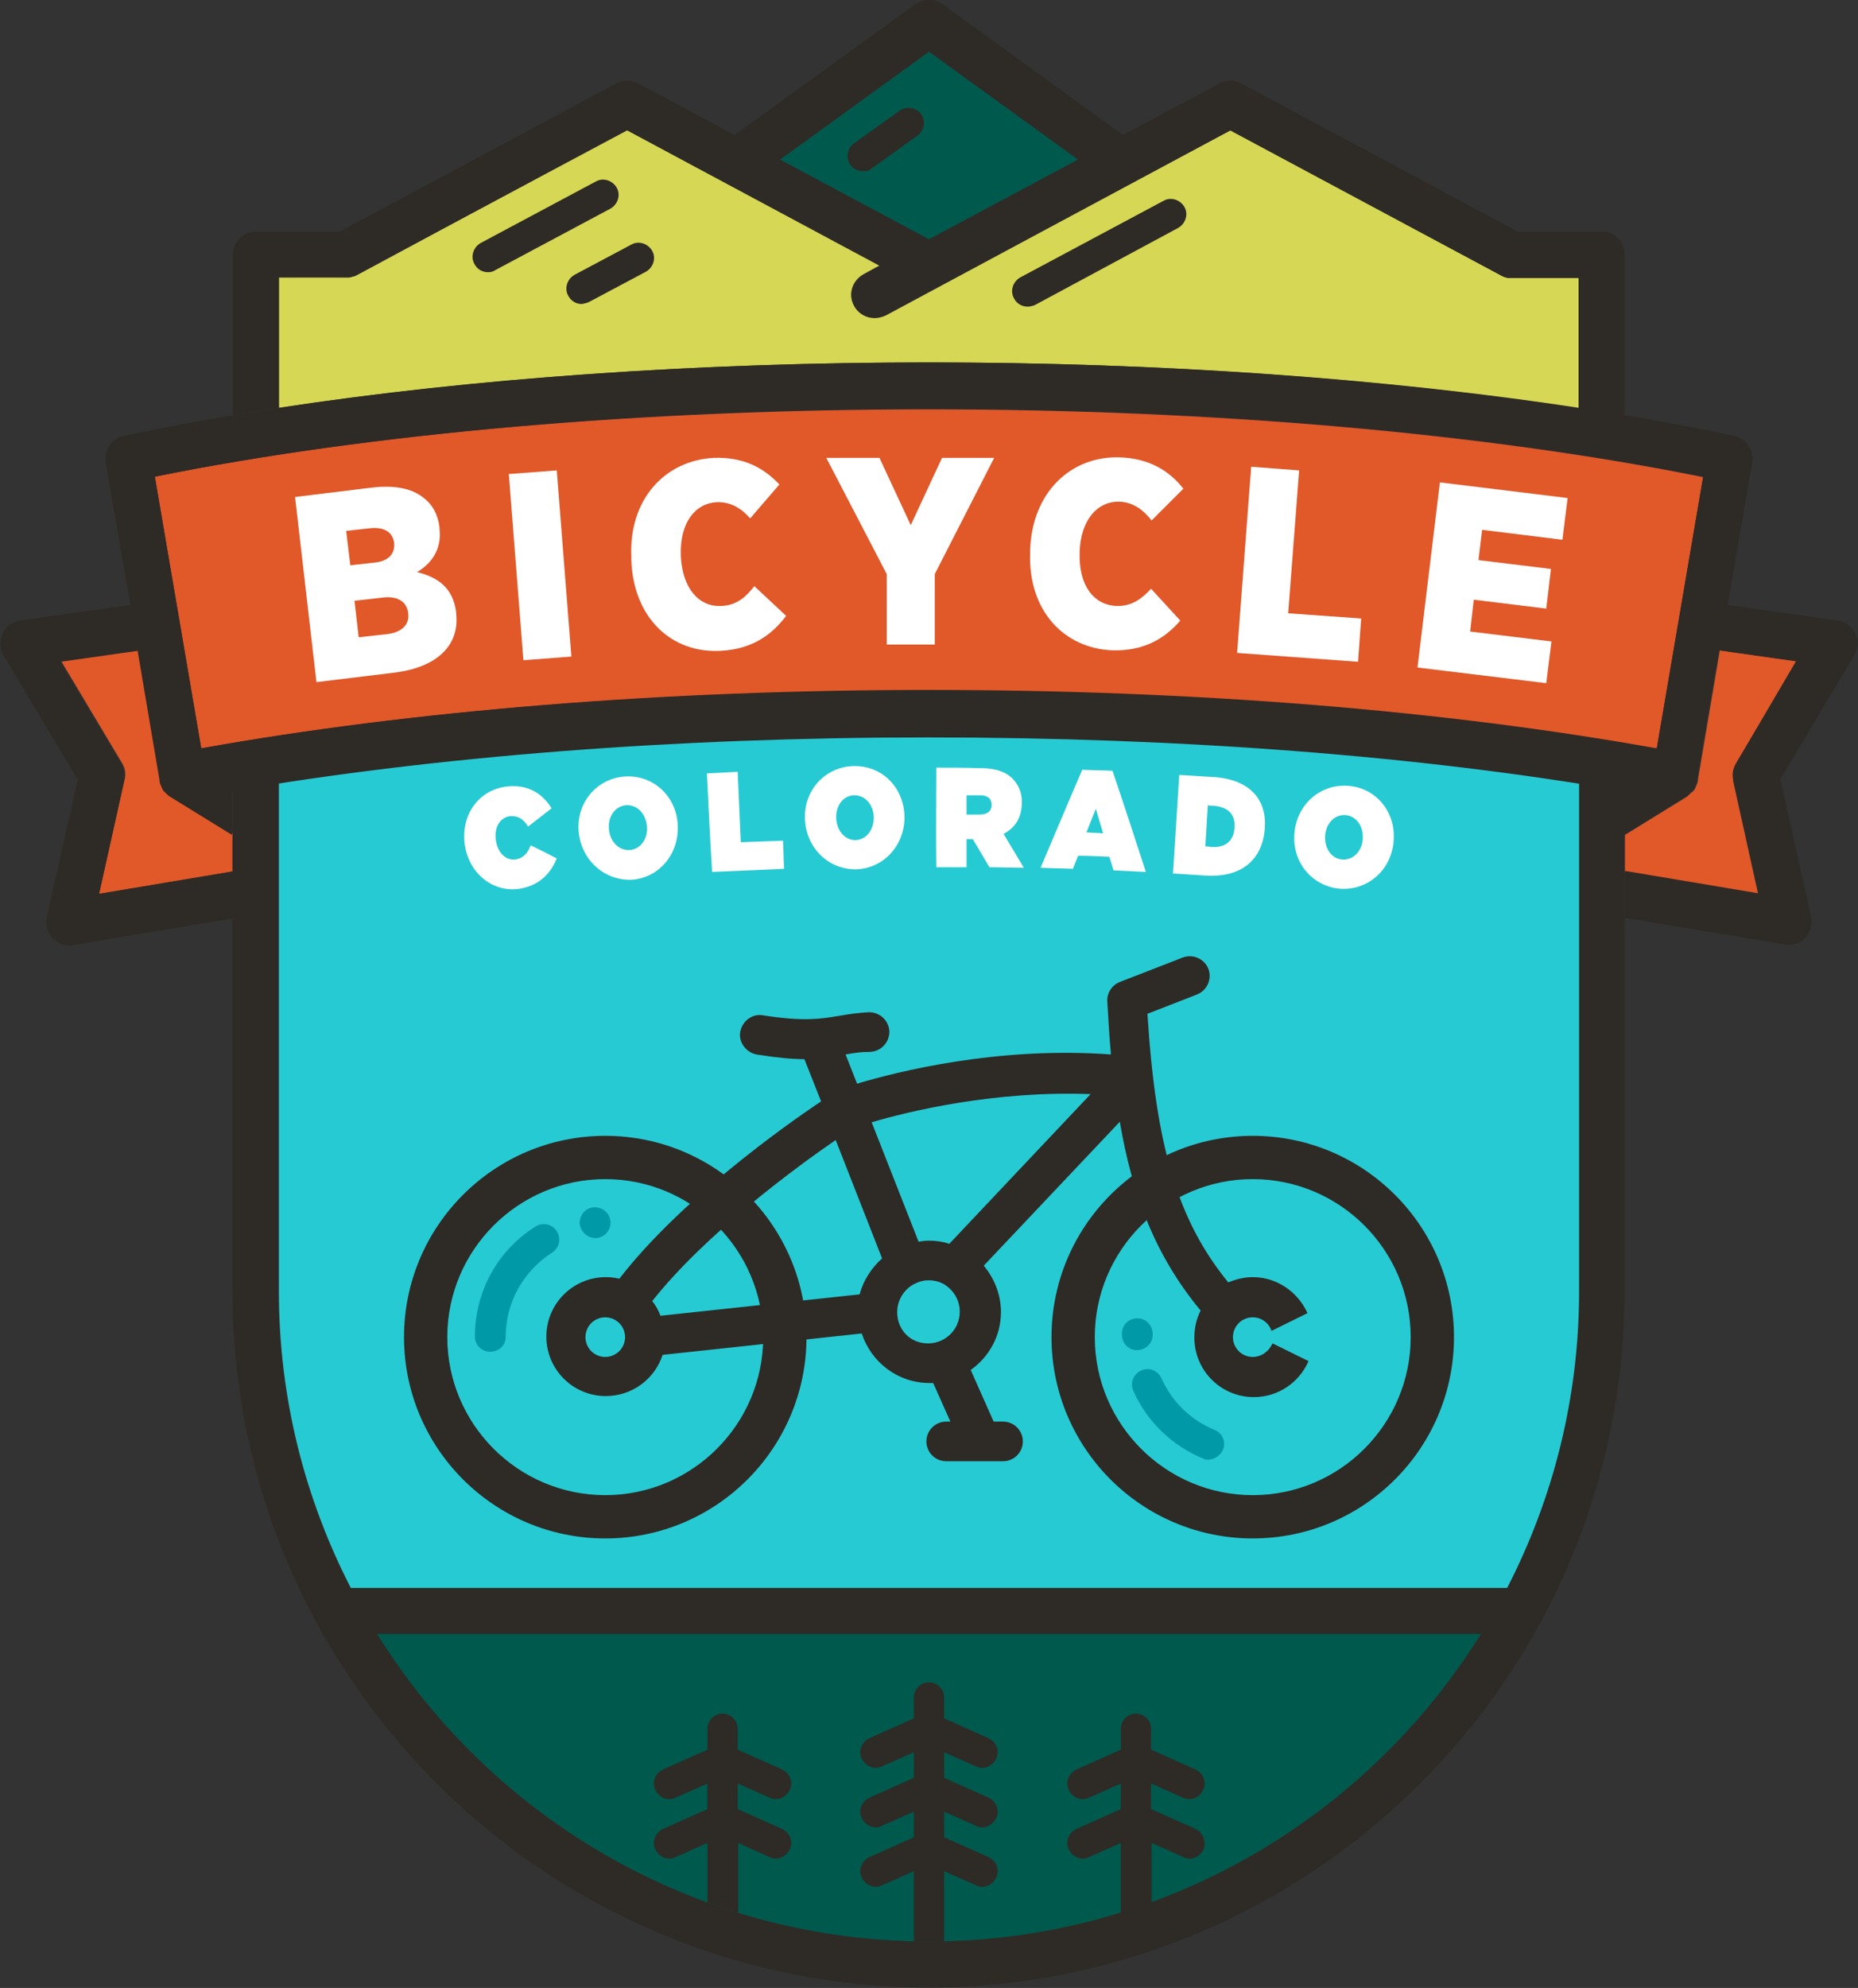 <?xml version="1.0" encoding="utf-8"?>
<!-- Generator: Adobe Illustrator 19.2.1, SVG Export Plug-In . SVG Version: 6.00 Build 0)  -->
<svg version="1.1" id="Layer_1" xmlns="http://www.w3.org/2000/svg" xmlns:xlink="http://www.w3.org/1999/xlink" x="0px" y="0px"
	 viewBox="0 0 356.4 381.2" style="enable-background:new 0 0 356.4 381.2;" xml:space="preserve">
<rect x="0" y="0" width="356.4" height="381.2" fill="#333333" stroke="none"/>
<style type="text/css">
	.st0{fill:#00594D;}
	.st1{fill:#26CAD3;}
	.st2{fill:#E15829;}
	.st3{fill:#D5D755;}
	.st4{fill:#2E2A25;}
	.st5{fill:#0099A8;}
	.st6{fill:#FFFFFF;}
</style>
<g>
	<path class="st0" d="M178.2,372.3c44.6,0,83.9-23.6,105.9-59H72.3C94.3,348.7,133.5,372.3,178.2,372.3z"/>
	<path class="st1" d="M53.5,150v97.6c0,20.5,5,39.8,13.8,56.9h221.9c8.8-17.1,13.8-36.4,13.8-56.9V150c-37.2-5.8-79.9-8.8-124.7-8.8
		C133.4,141.2,90.7,144.2,53.5,150z"/>
	<g>
		<path class="st2" d="M178.2,132.4c50.8,0,98.9,3.9,139.6,11.2l8.9-52.1c-41.6-8.4-94.1-13-148.5-13S71.3,83,29.7,91.4l8.9,52.1
			C79.3,136.2,127.4,132.4,178.2,132.4z"/>
		<path class="st2" d="M333,146.4l11.7-19.6l-14.8-2.1l-4.2,24.8c0,0,0,0.1,0,0.1c0,0.3-0.1,0.5-0.2,0.8c0,0,0,0,0,0
			c-0.1,0.2-0.2,0.5-0.3,0.7c0,0.1-0.1,0.1-0.1,0.2c-0.1,0.2-0.3,0.4-0.5,0.6c0,0,0,0-0.1,0c-0.2,0.2-0.3,0.3-0.5,0.5
			c0,0-0.1,0-0.1,0.1c0,0-0.1,0-0.1,0.1c0,0-0.1,0.1-0.1,0.1l-12,7.4v7.3l25.6,4.3l-4.8-21.7C332.3,148.6,332.5,147.4,333,146.4z"/>
		<path class="st2" d="M32.5,152.4C32.5,152.4,32.5,152.3,32.5,152.4c-0.1-0.1-0.1-0.1-0.2-0.1c-0.2-0.1-0.4-0.3-0.5-0.5
			c0,0,0,0,0,0c-0.2-0.2-0.3-0.4-0.5-0.6c0-0.1-0.1-0.1-0.1-0.2c-0.1-0.2-0.2-0.4-0.3-0.7c0,0,0,0,0,0c-0.1-0.2-0.2-0.5-0.2-0.8
			c0,0,0-0.1,0-0.1l-4.2-24.8l-14.8,2.1l11.7,19.6c0.6,1,0.8,2.1,0.5,3.2L19,171.4l25.6-4.3v-7.3l-12-7.4
			C32.6,152.4,32.6,152.4,32.5,152.4z"/>
	</g>
	<path class="st3" d="M302.9,78.3v-25H290c-0.1,0-0.1,0-0.2,0c-0.2,0-0.3,0-0.5,0c-0.1,0-0.3,0-0.4-0.1c-0.1,0-0.3-0.1-0.4-0.1
		c-0.1-0.1-0.3-0.1-0.4-0.2c-0.1,0-0.1,0-0.2-0.1L236,25l-66.2,35.4c-0.7,0.4-1.4,0.5-2.1,0.5c-1.6,0-3.1-0.8-3.9-2.3
		c-1.2-2.2-0.3-4.8,1.8-6l3.1-1.7l-48.5-26L68.4,52.8c-0.1,0-0.1,0-0.2,0.1C68.1,52.9,68,53,67.8,53c-0.1,0-0.3,0.1-0.4,0.1
		c-0.1,0-0.3,0.1-0.4,0.1c-0.2,0-0.3,0-0.5,0c-0.1,0-0.1,0-0.2,0H53.5v25l0,0c37.2-5.7,80.4-8.7,124.7-8.7
		C222.5,69.5,265.7,72.6,302.9,78.3z"/>
	<polygon class="st0" points="206.8,30.6 178.2,9.9 149.6,30.6 178.2,45.9 	"/>
	<path class="st4" d="M355.9,121.5c-0.6-1.3-1.9-2.3-3.4-2.5l-21.1-3l4.7-27.3c0.4-2.3-1.1-4.6-3.4-5.1
		c-42.8-9.1-97.7-14.1-154.5-14.1s-111.6,5-154.5,14.1c-2.3,0.5-3.8,2.7-3.4,5.1l4.7,27.3l-21.1,3c-1.5,0.2-2.7,1.1-3.4,2.5
		c-0.6,1.3-0.6,2.9,0.2,4.2l14.2,23.8L9,175.9c-0.3,1.4,0.1,2.9,1.1,4c0.8,0.9,2,1.4,3.2,1.4c0.2,0,0.5,0,0.7-0.1l30.7-5.1v-9
		L19,171.4l4.8-21.7c0.2-1.1,0.1-2.3-0.5-3.2l-11.7-19.6l14.8-2.1l4.2,24.8c0,0,0,0.1,0,0.1c0,0.3,0.1,0.5,0.2,0.8c0,0,0,0,0,0
		c0.1,0.2,0.2,0.5,0.3,0.7c0,0.1,0.1,0.1,0.1,0.2c0.1,0.2,0.3,0.4,0.5,0.6c0,0,0,0,0,0c0.2,0.2,0.4,0.3,0.5,0.5c0,0,0.1,0,0.1,0.1
		c0,0,0.1,0,0.1,0c0,0,0.1,0.1,0.1,0.1l12,7.4v-8.4c0,0,0,0,0,0c39.2-6.7,85.1-10.3,133.5-10.3c48.4,0,94.3,3.5,133.5,10.3
		c0,0,0,0,0,0v8.4l12-7.4c0,0,0.1-0.1,0.1-0.1c0,0,0.1,0,0.1-0.1c0,0,0.1,0,0.1-0.1c0.2-0.1,0.4-0.3,0.5-0.5c0,0,0,0,0.1,0
		c0.2-0.2,0.3-0.4,0.5-0.6c0-0.1,0.1-0.1,0.1-0.2c0.1-0.2,0.2-0.4,0.3-0.7c0,0,0,0,0,0c0.1-0.2,0.2-0.5,0.2-0.8c0,0,0-0.1,0-0.1
		l4.2-24.8l14.8,2.1L333,146.4c-0.6,1-0.8,2.1-0.5,3.2l4.8,21.7l-25.6-4.3v9l30.7,5.1c0.2,0,0.5,0.1,0.7,0.1c1.2,0,2.4-0.5,3.2-1.4
		c1-1.1,1.4-2.6,1.1-4l-5.9-26.4l14.2-23.8C356.5,124.4,356.6,122.8,355.9,121.5z M317.8,143.5c-40.7-7.3-88.8-11.2-139.6-11.2
		c-50.8,0-98.9,3.9-139.6,11.2l-8.9-52.1c41.6-8.4,94.1-13,148.5-13S285,83,326.7,91.4L317.8,143.5z"/>
	<g>
		<path class="st4" d="M187.2,361.5c0.4,0.2,0.8,0.3,1.2,0.3c1.1,0,2.2-0.7,2.7-1.8c0.7-1.5,0-3.2-1.5-3.9l-8.5-3.8v-4.9l6.1,2.7
			c0.4,0.2,0.8,0.3,1.2,0.3c1.1,0,2.2-0.7,2.7-1.8c0.7-1.5,0-3.2-1.5-3.9l-8.5-3.8v-4.9l6.1,2.7c0.4,0.2,0.8,0.3,1.2,0.3
			c1.1,0,2.2-0.7,2.7-1.8c0.7-1.5,0-3.2-1.5-3.9l-8.5-3.8v-4c0-1.6-1.3-2.9-2.9-2.9c-1.6,0-2.9,1.3-2.9,2.9v4l-8.5,3.8
			c-1.5,0.7-2.2,2.4-1.5,3.9c0.5,1.1,1.6,1.8,2.7,1.8c0.4,0,0.8-0.1,1.2-0.3l6.1-2.7v4.9l-8.5,3.8c-1.5,0.7-2.2,2.4-1.5,3.9
			c0.5,1.1,1.6,1.8,2.7,1.8c0.4,0,0.8-0.1,1.2-0.3l6.1-2.7v4.9l-8.5,3.8c-1.5,0.7-2.2,2.4-1.5,3.9c0.5,1.1,1.6,1.8,2.7,1.8
			c0.4,0,0.8-0.1,1.2-0.3l6.1-2.7v13.5c1,0,2,0,2.9,0s2,0,2.9,0v-13.5L187.2,361.5z"/>
		<path class="st4" d="M229.3,350.7l-8.5-3.8V342l6.1,2.7c0.4,0.2,0.8,0.3,1.2,0.3c1.1,0,2.2-0.7,2.7-1.8c0.7-1.5,0-3.2-1.5-3.9
			l-8.5-3.8v-4c0-1.6-1.3-2.9-2.9-2.9s-2.9,1.3-2.9,2.9v4l-8.5,3.8c-1.5,0.7-2.2,2.4-1.5,3.9c0.5,1.1,1.6,1.8,2.7,1.8
			c0.4,0,0.8-0.1,1.2-0.3l6.1-2.7v4.9l-8.5,3.8c-1.5,0.7-2.2,2.4-1.5,3.9c0.5,1.1,1.6,1.8,2.7,1.8c0.4,0,0.8-0.1,1.2-0.3l6.1-2.7
			v13.4c2-0.6,4-1.3,5.9-2v-11.4l6.1,2.7c0.4,0.2,0.8,0.3,1.2,0.3c1.1,0,2.2-0.7,2.7-1.8C231.4,353.1,230.8,351.4,229.3,350.7z"/>
		<path class="st4" d="M147.6,356.1c0.4,0.2,0.8,0.3,1.2,0.3c1.1,0,2.2-0.7,2.7-1.8c0.7-1.5,0-3.2-1.5-3.9l-8.5-3.8V342l6.1,2.7
			c0.4,0.2,0.8,0.3,1.2,0.3c1.1,0,2.2-0.7,2.7-1.8c0.7-1.5,0-3.2-1.5-3.9l-8.5-3.8v-4c0-1.6-1.3-2.9-2.9-2.9s-2.9,1.3-2.9,2.9v4
			l-8.5,3.8c-1.5,0.7-2.2,2.4-1.5,3.9c0.5,1.1,1.6,1.8,2.7,1.8c0.4,0,0.8-0.1,1.2-0.3l6.1-2.7v4.9l-8.5,3.8
			c-1.5,0.7-2.2,2.4-1.5,3.9c0.5,1.1,1.6,1.8,2.7,1.8c0.4,0,0.8-0.1,1.2-0.3l6.1-2.7v11.4c1.9,0.7,3.9,1.4,5.9,2v-13.4L147.6,356.1z
			"/>
	</g>
	<path class="st4" d="M302.9,150v97.6c0,20.5-5,39.8-13.8,56.9H67.2c-8.8-17.1-13.8-36.4-13.8-56.9V150c-3,0.5-5.9,0.9-8.8,1.4v96.2
		c0,73.6,59.9,133.5,133.5,133.5c73.6,0,133.5-59.9,133.5-133.5v-96.2C308.8,151,305.9,150.5,302.9,150z M178.2,372.3
		c-44.6,0-83.9-23.6-105.9-59h211.8C262.1,348.7,222.8,372.3,178.2,372.3z M307.3,44.4h-16.2l-53-28.4c-1.3-0.7-2.9-0.7-4.2,0
		l-18.5,9.9L180.8,0.8c-1.5-1.1-3.6-1.1-5.2,0l-34.7,25.1L122.4,16c-1.3-0.7-2.9-0.7-4.2,0l-53,28.4H49.1c-2.4,0-4.4,2-4.4,4.4v30.8
		c2.9-0.5,5.9-1,8.8-1.4v-25h12.8c0.1,0,0.1,0,0.2,0c0.2,0,0.3,0,0.5,0c0.1,0,0.3,0,0.4-0.1c0.1,0,0.3-0.1,0.4-0.1
		c0.2-0.1,0.3-0.1,0.4-0.2c0.1,0,0.1,0,0.2-0.1L120.3,25l48.5,26l-3.1,1.7c-2.2,1.2-3,3.8-1.8,6c0.8,1.5,2.3,2.3,3.9,2.3
		c0.7,0,1.4-0.2,2.1-0.5L236,25l51.9,27.8c0.1,0,0.1,0,0.2,0.1c0.1,0.1,0.3,0.1,0.4,0.2c0.1,0,0.3,0.1,0.4,0.1
		c0.1,0,0.3,0.1,0.4,0.1c0.2,0,0.3,0,0.5,0c0.1,0,0.1,0,0.2,0h12.8v25c3,0.5,5.9,0.9,8.8,1.4V48.9C311.7,46.4,309.7,44.4,307.3,44.4
		z M149.6,30.6l28.6-20.7l28.6,20.7l-28.6,15.3L149.6,30.6z"/>
	<path class="st4" d="M116.1,217.8c-21.3,0-38.6,17.3-38.6,38.6s17.3,38.6,38.6,38.6c21.3,0,38.6-17.3,38.6-38.6
		S137.4,217.8,116.1,217.8z M116.1,286.7c-16.7,0-30.3-13.6-30.3-30.3s13.6-30.3,30.3-30.3c16.7,0,30.3,13.6,30.3,30.3
		S132.8,286.7,116.1,286.7z M240.3,217.8c-21.3,0-38.6,17.3-38.6,38.6s17.3,38.6,38.6,38.6s38.6-17.3,38.6-38.6
		S261.6,217.8,240.3,217.8z M240.3,286.7c-16.7,0-30.3-13.6-30.3-30.3s13.6-30.3,30.3-30.3c16.7,0,30.3,13.6,30.3,30.3
		S257,286.7,240.3,286.7z"/>
	<path class="st5" d="M114.2,237.4c-1.5,0-2.8-1.2-3-2.7c-0.1-1.6,1-3,2.6-3.2l0.1,0c1.6-0.1,3.1,1.1,3.2,2.7s-1,3-2.6,3.2
		c0,0-0.1,0-0.1,0C114.4,237.4,114.3,237.4,114.2,237.4z M97,256.4c0-6.6,3.3-12.6,8.9-16.2c1.4-0.9,1.8-2.7,0.9-4.1
		c-0.9-1.4-2.7-1.8-4.1-0.9c-7.3,4.6-11.6,12.5-11.6,21.1c0,1.6,1.3,2.9,2.9,2.9S97,258.1,97,256.4z M221.1,256l0-0.2
		c0-1.6-1.2-3-2.9-3c0,0-0.1,0-0.1,0c-1.6,0-2.9,1.3-2.9,2.9l0,0.2c0,1.6,1.2,3,2.9,3c0,0,0.1,0,0.1,0
		C219.8,258.8,221.1,257.6,221.1,256z M234.6,278c0.6-1.5-0.1-3.2-1.6-3.8c-4.6-1.9-8.2-5.4-10.2-9.9c-0.7-1.5-2.4-2.2-3.9-1.5
		c-1.5,0.7-2.2,2.4-1.5,3.9c2.6,5.9,7.4,10.5,13.4,13c0.4,0.2,0.7,0.2,1.1,0.2C233,279.8,234.1,279.1,234.6,278z"/>
	<g>
		<path class="st6" d="M56.6,95.3l14.7-1.8c4.3-0.5,7.7,0.1,10,2c1.6,1.2,2.7,3.1,3,5.6l0,0.2c0.5,4.1-1.6,6.8-4.3,8.4
			c4,1,6.9,3,7.5,7.7l0,0.2c0.7,6.1-3.6,10.4-12,11.4l-14.8,1.8L56.6,95.3z M75.6,104.1c-0.3-2.1-1.9-3.1-4.7-2.8l-4.5,0.5l0.8,6.6
			l4.4-0.5C74.3,107.7,75.8,106.4,75.6,104.1L75.6,104.1z M73.3,114.6l-5.3,0.6l0.8,7l5.4-0.6c2.8-0.3,4.4-1.8,4.1-4l0-0.1
			C78,115.4,76.3,114.2,73.3,114.6z"/>
		<path class="st6" d="M97.6,90.9l9.2-0.7l2.8,35.7l-9.2,0.7L97.6,90.9z"/>
		<path class="st6" d="M121.1,107.4l0-0.6c-0.5-11,6.4-18.5,15.8-19c5.6-0.2,9.5,1.8,12.6,5.1l-5.6,6.5c-1.6-1.8-3.6-3.2-6.4-3.1
			c-4.2,0.2-7.1,4-6.9,10.1l0,0.2c0.3,6.4,3.6,9.8,7.7,9.6c3.1-0.1,4.8-1.8,6.4-3.8l6.1,5.7c-2.8,3.7-6.6,6.4-12.6,6.7
			C128.9,125.3,121.5,118.6,121.1,107.4z"/>
		<path class="st6" d="M170.1,110.1l-11.6-22.3l10.2,0l6,12.9l6-12.9l10,0l-11.4,22.3l0,13.5l-9.2,0L170.1,110.1z"/>
		<path class="st6" d="M197.6,106l0-0.6c0.4-11,7.8-18,17.2-17.7c5.6,0.2,9.4,2.5,12.2,6l-6.1,6.1c-1.5-1.9-3.4-3.5-6.2-3.6
			c-4.2-0.1-7.4,3.5-7.6,9.6l0,0.2c-0.2,6.4,2.8,10,7,10.2c3.1,0.1,5-1.5,6.7-3.3l5.6,6.1c-3,3.5-7.1,5.9-13.1,5.7
			C204.1,124.3,197.2,117.1,197.6,106z"/>
		<path class="st6" d="M240,89.5l9.2,0.7l-2.1,27.4l14,1l-0.6,8.3l-23.2-1.7L240,89.5z"/>
		<path class="st6" d="M276.2,92.5l24.5,3l-1,8l-15.4-1.9l-0.7,5.8l13.9,1.7l-0.9,7.6l-13.9-1.7l-0.7,6.1l15.6,1.9l-1,8l-24.7-3
			L276.2,92.5z"/>
	</g>
	<g>
		<path class="st6" d="M89.1,161.6C89.1,161.6,89.1,161.5,89.1,161.6c-0.6-5.7,3-10.3,8.3-10.8c3.9-0.4,6.7,1.4,8.4,4.2
			c-1.5,1.2-3,2.3-4.5,3.5c-0.8-1.3-1.8-2.1-3.4-2c-2,0.2-3.1,2.2-2.8,4.4c0,0,0,0,0,0.1c0.3,2.4,1.8,4,3.7,3.8
			c1.6-0.2,2.4-1.2,3-2.7c1.7,0.8,3.4,1.7,5,2.5c-1.2,2.9-3.4,5.4-7.7,5.9C94.3,170.9,89.8,167.4,89.1,161.6z"/>
		<path class="st6" d="M111,159.5C111,159.4,111,159.4,111,159.5c-0.5-5.5,3.4-10.2,8.8-10.6c5.4-0.4,9.9,3.7,10.2,9.2
			c0,0,0,0,0,0.1c0.3,5.5-3.5,10.1-8.8,10.5C115.9,168.9,111.5,164.9,111,159.5z M124.1,158.5C124.1,158.5,124.1,158.4,124.1,158.5
			c-0.2-2.3-1.7-4.2-4-4.1c-2.2,0.2-3.5,2.3-3.3,4.5c0,0,0,0,0,0.1c0.2,2.2,1.7,4.1,4,4C123,162.8,124.3,160.7,124.1,158.5z"/>
		<path class="st6" d="M135.6,148.3c2-0.1,3.9-0.2,5.9-0.3c0.2,4.5,0.4,9,0.6,13.5c2.7-0.1,5.4-0.2,8.1-0.3c0.1,1.8,0.1,3.6,0.2,5.4
			c-4.6,0.2-9.2,0.4-13.8,0.6C136.2,160.9,135.9,154.6,135.6,148.3z"/>
		<path class="st6" d="M154.4,157C154.4,157,154.4,157,154.4,157c-0.2-5.5,3.9-10,9.4-10.1c5.5-0.1,9.6,4.2,9.7,9.7c0,0,0,0,0,0.1
			c0,5.5-4.1,9.9-9.4,10C158.8,166.7,154.6,162.5,154.4,157z M167.6,156.8C167.6,156.7,167.6,156.7,167.6,156.8
			c0-2.3-1.5-4.3-3.7-4.3c-2.2,0-3.6,2.1-3.5,4.3c0,0,0,0,0,0.1c0.1,2.2,1.5,4.2,3.7,4.2C166.3,161,167.6,159,167.6,156.8z"/>
		<path class="st6" d="M179.6,147.2c2.9,0,5.7,0,8.6,0.1c3.1,0,5.1,0.9,6.3,2.3c1,1.2,1.6,2.6,1.5,4.5c0,0,0,0,0,0.1
			c-0.1,2.8-1.4,4.6-3.5,5.7c1.3,2.2,2.6,4.3,3.9,6.5c-2.2,0-4.4-0.1-6.6-0.1c-1.1-1.8-2.1-3.6-3.2-5.4c-0.4,0-0.8,0-1.2,0
			c0,1.8,0,3.6,0,5.4c-1.9,0-3.8,0-5.8,0C179.5,159.8,179.6,153.5,179.6,147.2z M187.9,156.2c1.4,0,2.3-0.6,2.3-1.8c0,0,0,0,0-0.1
			c0-1.2-0.8-1.8-2.2-1.8c-0.9,0-1.7,0-2.6,0c0,1.2,0,2.5,0,3.7C186.2,156.2,187.1,156.2,187.9,156.2z"/>
		<path class="st6" d="M207.6,147.6c1.9,0.1,3.9,0.1,5.8,0.2c2.2,6.5,4.3,12.9,6.4,19.4c-2.1-0.1-4.2-0.2-6.2-0.3
			c-0.3-0.9-0.5-1.7-0.8-2.6c-2-0.1-4-0.2-6-0.2c-0.3,0.8-0.7,1.7-1,2.5c-2.1-0.1-4.1-0.1-6.2-0.2
			C202.3,160.1,204.9,153.8,207.6,147.6z M211.6,159.8c-0.5-1.6-0.9-3.1-1.4-4.7c-0.6,1.5-1.2,3-1.8,4.5
			C209.5,159.7,210.6,159.7,211.6,159.8z"/>
		<path class="st6" d="M226.2,148.6c2.2,0.1,4.5,0.3,6.7,0.4c7,0.5,10.2,4.5,9.7,10c0,0,0,0,0,0.1c-0.5,5.6-4.3,9.2-11.2,8.8
			c-2.1-0.1-4.3-0.3-6.4-0.4C225.4,161.2,225.8,154.9,226.2,148.6z M231.7,154.4c-0.2,2.6-0.3,5.2-0.5,7.9c0.3,0,0.6,0,1,0.1
			c2.6,0.2,4.4-0.9,4.6-3.6c0,0,0,0,0-0.1c0.2-2.7-1.4-4-4.1-4.2C232.3,154.5,232,154.5,231.7,154.4z"/>
		<path class="st6" d="M248.3,159.7C248.3,159.7,248.3,159.7,248.3,159.7c0.5-5.5,5-9.5,10.5-9c5.4,0.5,9.1,5.3,8.5,10.8
			c0,0,0,0,0,0.1c-0.6,5.5-5.2,9.3-10.5,8.8C251.5,169.8,247.8,165.2,248.3,159.7z M261.4,161C261.4,160.9,261.4,160.9,261.4,161
			c0.2-2.3-1-4.4-3.2-4.7c-2.2-0.2-3.8,1.6-4,3.8c0,0,0,0,0,0.1c-0.2,2.2,1,4.4,3.2,4.6C259.6,165,261.2,163.2,261.4,161z"/>
	</g>
	<path class="st4" d="M240.3,260.2c-2.1,0-3.8-1.7-3.8-3.8s1.7-3.8,3.8-3.8c1.7,0,3.1,1.1,3.6,2.6l6.9-3.4c-1.8-4-5.8-6.9-10.5-6.9
		c-1.7,0-3.2,0.4-4.7,1c-9.8-12-13.9-26.3-15.5-51.5l9.5-3.7c2-0.8,2.9-3,2.2-4.9c-0.8-2-3-2.9-4.9-2.2l-12.1,4.7
		c-1.5,0.6-2.5,2.1-2.4,3.7c0.2,3.5,0.4,6.9,0.7,10.2c-21.7-1.6-41,3.3-48.7,5.6l-2.2-5.6c1.6-0.3,3-0.5,4.7-0.5
		c2.1-0.1,3.7-1.8,3.7-3.9c-0.1-2.1-1.8-3.7-3.9-3.7c-2.2,0.1-4,0.4-5.8,0.7c-3.5,0.6-6.8,1.1-14.5-0.1c-2.1-0.4-4,1.1-4.4,3.1
		s1.1,4,3.1,4.4c3.8,0.6,6.8,0.9,9.2,0.9l3.2,8.1c-7.2,4.8-27.1,19-38.7,34c-0.8-0.2-1.7-0.3-2.6-0.3c-6.3,0-11.4,5.1-11.4,11.4
		s5.1,11.4,11.4,11.4c5.1,0,9.4-3.3,10.9-7.9l38.2-4.1c1.8,5.5,6.9,9.5,13,9.5c0.2,0,0.5,0,0.7,0l3.3,7.4h-0.8
		c-2.1,0-3.8,1.7-3.8,3.8s1.7,3.8,3.8,3.8h6.7c0,0,0,0,0,0c0,0,0,0,0,0h4.2c2.1,0,3.8-1.7,3.8-3.8s-1.7-3.8-3.8-3.8h-1.8l-4.4-9.9
		c3.5-2.5,5.8-6.5,5.8-11.1c0-3.4-1.3-6.5-3.3-8.9l26.1-27.6c2.4,14.1,6.8,25.7,15.5,36.2c-0.8,1.6-1.2,3.3-1.2,5.2
		c0,6.3,5.1,11.4,11.4,11.4c4.7,0,8.7-2.8,10.5-6.9l-6.9-3.4C243.4,259.1,242,260.2,240.3,260.2z M160.3,218.6l8.9,22.7
		c-2,1.8-3.6,4.2-4.3,6.9l-38.2,4.1c-0.4-1-0.9-2-1.6-2.8C135.3,236.6,152.6,223.9,160.3,218.6z M116.1,260.2
		c-2.1,0-3.8-1.7-3.8-3.8s1.7-3.8,3.8-3.8s3.8,1.7,3.8,3.8S118.2,260.2,116.1,260.2z M172.1,251.6c0-2.3,1.3-4.3,3.1-5.3
		c0,0,0,0,0,0c0.1-0.1,0.3-0.1,0.4-0.2c0.8-0.4,1.6-0.6,2.5-0.6c1,0,1.9,0.2,2.7,0.6c0.2,0.1,0.4,0.2,0.5,0.3c1.7,1.1,2.8,3,2.8,5.1
		c0,3.4-2.7,6.1-6.1,6.1S172.1,255,172.1,251.6z M182.1,238.5c-1.2-0.4-2.5-0.6-3.9-0.6c-0.7,0-1.4,0.1-2,0.2l-9-22.9
		c7.1-2.1,23.6-6.1,42-5.4L182.1,238.5z"/>
	<path class="st4" d="M93.6,52.2c-1.1,0-2.1-0.6-2.6-1.6c-0.8-1.4-0.2-3.2,1.2-4l22.1-11.8c1.4-0.8,3.2-0.2,4,1.2
		c0.8,1.4,0.2,3.2-1.2,4L95,51.8C94.6,52.1,94.1,52.2,93.6,52.2z M113,57.9l10.9-5.8c1.4-0.8,2-2.6,1.2-4c-0.8-1.4-2.6-2-4-1.2
		l-10.9,5.8c-1.4,0.8-2,2.6-1.2,4c0.5,1,1.5,1.6,2.6,1.6C112.1,58.2,112.6,58.1,113,57.9z M198.5,58.5L226,43.7c1.4-0.8,2-2.6,1.2-4
		c-0.8-1.4-2.6-2-4-1.2l-27.5,14.7c-1.4,0.8-2,2.6-1.2,4c0.5,1,1.5,1.6,2.6,1.6C197.5,58.8,198,58.7,198.5,58.5z M167.2,32.3L176,26
		c1.3-1,1.6-2.8,0.7-4.1c-1-1.3-2.8-1.6-4.1-0.7l-8.8,6.3c-1.3,1-1.6,2.8-0.7,4.1c0.6,0.9,1.7,1.3,2.7,1.2
		C166.3,32.8,166.8,32.7,167.2,32.3z"/>
</g>
</svg>

